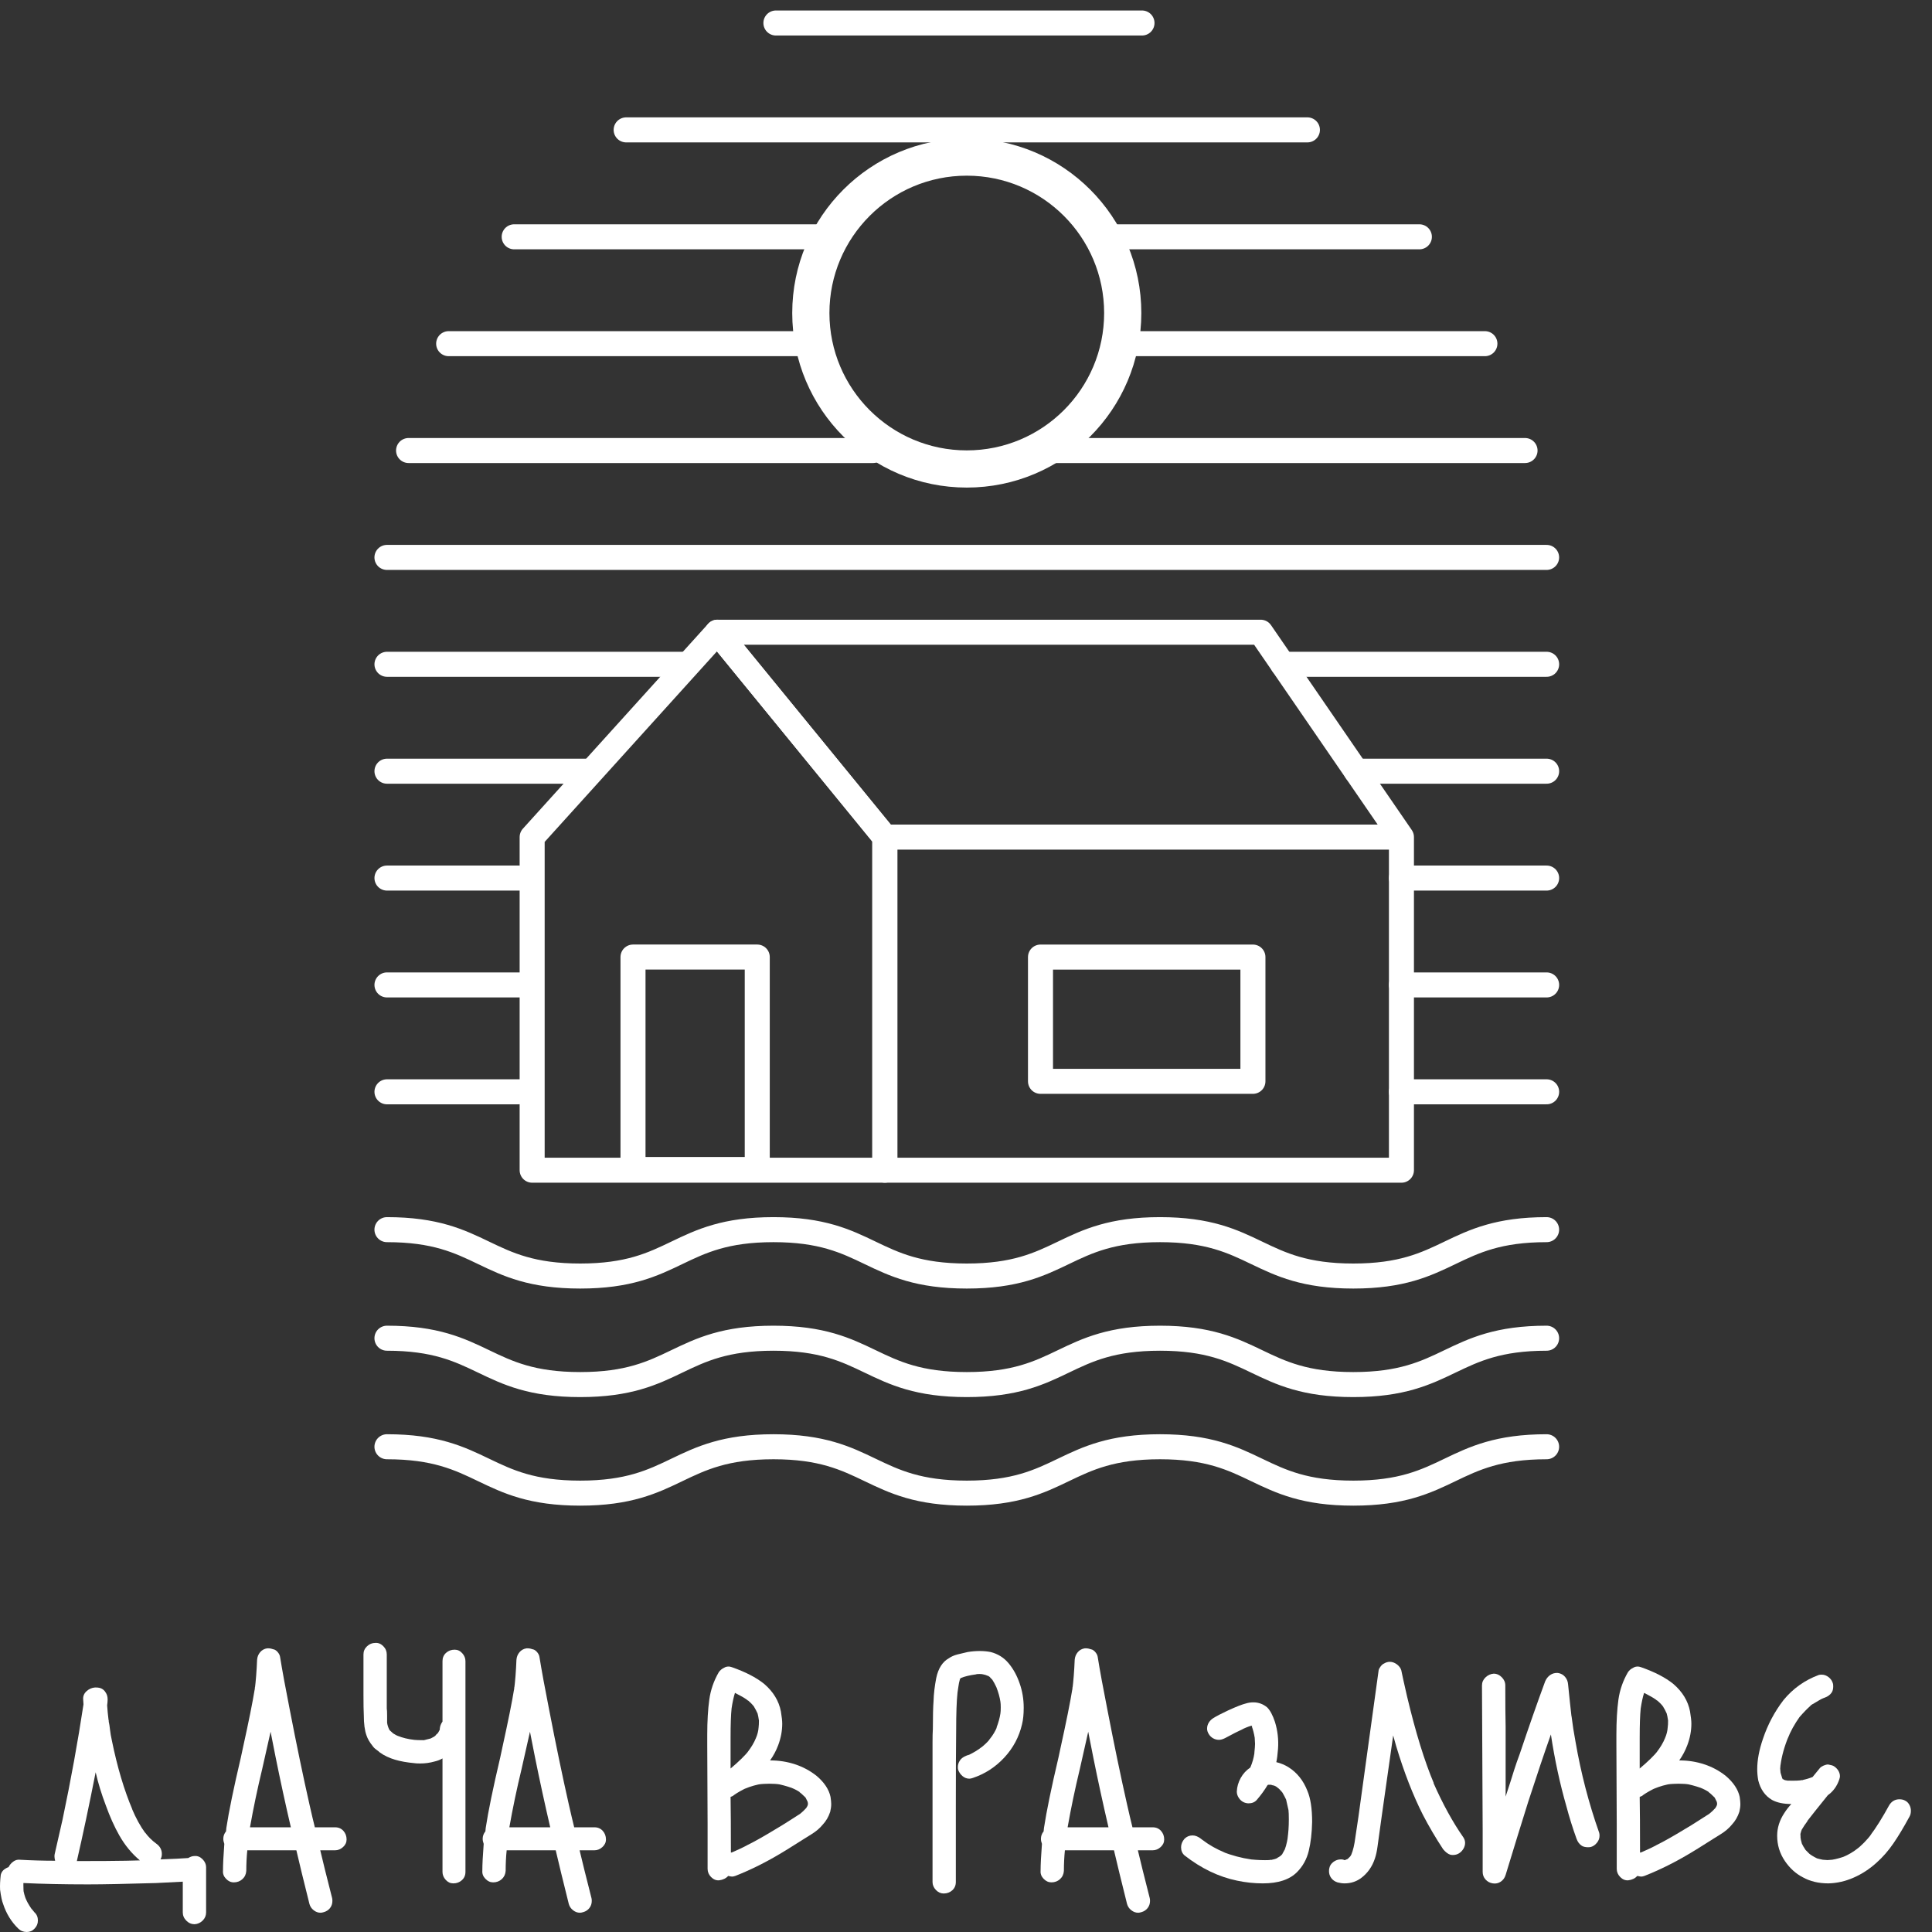 <?xml version="1.0" encoding="UTF-8"?> <svg xmlns="http://www.w3.org/2000/svg" width="84" height="84" viewBox="0 0 84 84" fill="none"><rect x="0" y="0" width="84" height="84" fill="#333333" stroke="none"/> <path d="M33.735 1H49.652H33.735Z" fill="white"></path> <path d="M33.735 1H49.652" stroke="white" stroke-width="1.088" stroke-miterlimit="10" stroke-linecap="round"></path> <path d="M16.824 53.463C21.026 53.463 21.026 55.48 25.227 55.48C29.428 55.48 29.428 53.463 33.63 53.463C37.831 53.463 37.831 55.48 42.033 55.48C46.234 55.48 46.234 53.463 50.436 53.463C54.638 53.463 54.638 55.48 58.84 55.48C63.042 55.48 63.042 53.463 67.244 53.463" stroke="white" stroke-width="1.088" stroke-miterlimit="10" stroke-linecap="round"></path> <path d="M16.824 58.183C21.026 58.183 21.026 60.199 25.227 60.199C29.428 60.199 29.428 58.183 33.63 58.183C37.831 58.183 37.831 60.199 42.033 60.199C46.234 60.199 46.234 58.183 50.436 58.183C54.638 58.183 54.638 60.199 58.84 60.199C63.042 60.199 63.042 58.183 67.244 58.183" stroke="white" stroke-width="1.088" stroke-miterlimit="10" stroke-linecap="round"></path> <path d="M16.824 62.902C21.026 62.902 21.026 64.919 25.227 64.919C29.428 64.919 29.428 62.902 33.63 62.902C37.831 62.902 37.831 64.919 42.033 64.919C46.234 64.919 46.234 62.902 50.436 62.902C54.638 62.902 54.638 64.919 58.84 64.919C63.042 64.919 63.042 62.902 67.244 62.902" stroke="white" stroke-width="1.088" stroke-miterlimit="10" stroke-linecap="round"></path> <path d="M67.245 47.47H60.933" stroke="white" stroke-width="1.088" stroke-miterlimit="10" stroke-linecap="round"></path> <path d="M22.567 47.47H16.825" stroke="white" stroke-width="1.088" stroke-miterlimit="10" stroke-linecap="round"></path> <path d="M67.245 42.823H60.933" stroke="white" stroke-width="1.088" stroke-miterlimit="10" stroke-linecap="round"></path> <path d="M22.567 42.823H16.825" stroke="white" stroke-width="1.088" stroke-miterlimit="10" stroke-linecap="round"></path> <path d="M67.245 38.177H60.933" stroke="white" stroke-width="1.088" stroke-miterlimit="10" stroke-linecap="round"></path> <path d="M22.567 38.177H16.825" stroke="white" stroke-width="1.088" stroke-miterlimit="10" stroke-linecap="round"></path> <path d="M67.245 33.53H58.965" stroke="white" stroke-width="1.088" stroke-miterlimit="10" stroke-linecap="round"></path> <path d="M25.626 33.53H16.825" stroke="white" stroke-width="1.088" stroke-miterlimit="10" stroke-linecap="round"></path> <path d="M67.245 28.882H55.771" stroke="white" stroke-width="1.088" stroke-miterlimit="10" stroke-linecap="round"></path> <path d="M29.741 28.882H16.825" stroke="white" stroke-width="1.088" stroke-miterlimit="10" stroke-linecap="round"></path> <path d="M16.824 24.235H67.244" stroke="white" stroke-width="1.088" stroke-miterlimit="10" stroke-linecap="round"></path> <path d="M66.306 19.588H45.841" stroke="white" stroke-width="1.088" stroke-miterlimit="10" stroke-linecap="round"></path> <path d="M37.96 19.588H17.764" stroke="white" stroke-width="1.088" stroke-miterlimit="10" stroke-linecap="round"></path> <path d="M64.561 14.942H49.123H64.561Z" fill="white"></path> <path d="M64.561 14.942H49.123" stroke="white" stroke-width="1.088" stroke-miterlimit="10" stroke-linecap="round"></path> <path d="M34.794 14.942H19.507H34.794Z" fill="white"></path> <path d="M34.794 14.942H19.507" stroke="white" stroke-width="1.088" stroke-miterlimit="10" stroke-linecap="round"></path> <path d="M61.712 10.296H48.377H61.712Z" fill="white"></path> <path d="M61.712 10.296H48.377" stroke="white" stroke-width="1.088" stroke-miterlimit="10" stroke-linecap="round"></path> <path d="M35.462 10.296H22.356H35.462Z" fill="white"></path> <path d="M35.462 10.296H22.356" stroke="white" stroke-width="1.088" stroke-miterlimit="10" stroke-linecap="round"></path> <path d="M27.224 5.647H56.844H27.224Z" fill="white"></path> <path d="M27.224 5.647H56.844" stroke="white" stroke-width="1.088" stroke-miterlimit="10" stroke-linecap="round"></path> <path d="M42.034 19.582C38.736 19.582 36.062 16.908 36.062 13.61C36.062 10.312 38.736 7.638 42.034 7.638C45.333 7.638 48.006 10.312 48.006 13.61C48.006 16.908 45.333 19.582 42.034 19.582ZM42.034 6.021C37.843 6.021 34.445 9.419 34.445 13.61C34.445 17.802 37.843 21.199 42.034 21.199C46.226 21.199 49.623 17.802 49.623 13.61C49.623 9.419 46.226 6.021 42.034 6.021Z" fill="white"></path> <path d="M23.137 36.395L31.191 27.488L38.471 36.395V50.878H23.137V36.395Z" stroke="white" stroke-width="1.088" stroke-miterlimit="10" stroke-linecap="round" stroke-linejoin="round"></path> <path d="M54.813 27.488L60.932 36.395V50.878H38.471V36.395L31.191 27.488H54.813Z" stroke="white" stroke-width="1.088" stroke-miterlimit="10" stroke-linecap="round" stroke-linejoin="round"></path> <path d="M60.847 36.395H38.553" stroke="white" stroke-width="1.088" stroke-miterlimit="10" stroke-linecap="round" stroke-linejoin="round"></path> <path d="M32.924 50.847H27.522V41.611H32.924V50.847Z" stroke="white" stroke-width="1.088" stroke-miterlimit="10" stroke-linecap="round" stroke-linejoin="round"></path> <path d="M45.239 41.612V47.014H54.475V41.612H45.239Z" stroke="white" stroke-width="1.088" stroke-miterlimit="10" stroke-linecap="round" stroke-linejoin="round"></path> <path d="M6.274 79.639L6.303 79.668L6.274 79.639ZM4.717 74.764C4.727 74.784 4.732 74.818 4.732 74.867L4.717 74.764ZM5.481 80.902L6.083 80.887C5.73 80.593 5.432 80.231 5.187 79.8C4.971 79.419 4.776 78.983 4.6 78.494C4.413 78.004 4.267 77.525 4.159 77.055C3.875 78.494 3.606 79.766 3.351 80.872C3.351 80.892 3.346 80.907 3.337 80.916C4.286 80.916 5.001 80.912 5.481 80.902ZM1.355 82.972L1.369 82.987C1.359 82.987 1.355 82.982 1.355 82.972ZM1.017 81.812V81.797V81.812ZM8.961 81.342V83.148C8.961 83.285 8.911 83.403 8.814 83.501C8.716 83.599 8.599 83.652 8.462 83.662C8.324 83.662 8.204 83.611 8.102 83.508C7.999 83.405 7.947 83.285 7.947 83.148V81.812L6.788 81.871C5.476 81.91 4.487 81.93 3.821 81.93C2.774 81.93 1.839 81.91 1.017 81.871V81.974C1.017 82.081 1.022 82.165 1.031 82.223L1.002 82.091C1.031 82.287 1.076 82.453 1.134 82.59L1.12 82.546C1.159 82.654 1.237 82.796 1.355 82.972L1.31 82.913L1.355 82.972L1.384 83.016L1.369 82.987L1.501 83.148C1.599 83.236 1.648 83.354 1.648 83.501C1.648 83.638 1.599 83.755 1.501 83.853C1.413 83.951 1.3 84 1.163 84C1.017 84 0.894 83.951 0.796 83.853C0.493 83.559 0.273 83.202 0.136 82.781C0.087 82.664 0.043 82.458 0.004 82.165C-0.006 81.979 0.004 81.763 0.033 81.518C0.062 81.391 0.141 81.293 0.268 81.225C0.327 81.195 0.361 81.181 0.371 81.181C0.42 81.083 0.488 81.002 0.576 80.939C0.664 80.875 0.757 80.848 0.855 80.858C1.374 80.887 1.888 80.902 2.397 80.902C2.377 80.823 2.368 80.76 2.368 80.711C2.368 80.662 2.373 80.623 2.382 80.593L2.72 79.11C3.082 77.388 3.386 75.718 3.63 74.103L3.616 73.883C3.606 73.746 3.655 73.629 3.763 73.53C3.87 73.433 3.993 73.379 4.13 73.369H4.159C4.227 73.369 4.281 73.374 4.321 73.384C4.448 73.413 4.546 73.492 4.614 73.618C4.673 73.716 4.692 73.849 4.673 74.015L4.658 74.147C4.668 74.314 4.692 74.564 4.732 74.896V74.867C4.751 74.955 4.768 75.067 4.783 75.204C4.798 75.342 4.825 75.498 4.864 75.674C5.099 76.829 5.397 77.833 5.76 78.685L5.73 78.626C5.907 79.047 6.102 79.404 6.318 79.698L6.303 79.668C6.44 79.854 6.601 80.016 6.788 80.153L6.685 80.079L6.788 80.153C6.954 80.27 7.037 80.422 7.037 80.608C7.037 80.696 7.017 80.775 6.978 80.843C7.527 80.823 7.928 80.804 8.183 80.784C8.28 80.725 8.373 80.696 8.462 80.696C8.589 80.686 8.704 80.733 8.807 80.836C8.909 80.939 8.961 81.058 8.961 81.195V81.269V81.342Z" fill="white"></path> <path d="M11.09 73.34L11.075 73.442C11.075 73.394 11.08 73.359 11.09 73.34ZM12.646 79.448C12.411 78.44 12.191 77.427 11.985 76.408L11.765 75.293L11.398 76.922C11.193 77.774 11.016 78.616 10.869 79.448H11.178H12.646ZM14.915 80.307C14.812 80.4 14.697 80.447 14.57 80.447H13.924C14.031 80.907 14.203 81.597 14.438 82.517C14.447 82.546 14.452 82.59 14.452 82.649C14.452 82.767 14.418 82.869 14.35 82.958C14.281 83.046 14.193 83.104 14.085 83.134C14.026 83.153 13.977 83.163 13.938 83.163C13.83 83.163 13.73 83.126 13.637 83.053C13.544 82.98 13.483 82.889 13.454 82.781C13.199 81.763 13.013 81 12.896 80.491C12.896 80.471 12.891 80.457 12.881 80.447H10.752C10.723 80.74 10.708 81.039 10.708 81.342C10.698 81.489 10.642 81.609 10.539 81.702C10.436 81.795 10.311 81.842 10.165 81.842C10.037 81.842 9.925 81.79 9.827 81.687C9.729 81.585 9.685 81.47 9.695 81.342C9.695 81.068 9.714 80.677 9.753 80.168C9.724 80.089 9.709 80.016 9.709 79.947C9.709 79.83 9.748 79.722 9.827 79.624L9.841 79.477C9.949 78.763 10.159 77.74 10.473 76.408L10.561 75.997C10.816 74.842 10.987 73.991 11.075 73.442V73.472C11.124 73.09 11.158 72.654 11.178 72.165C11.187 72.038 11.232 71.928 11.31 71.835C11.388 71.742 11.491 71.685 11.618 71.666H11.677C11.736 71.666 11.824 71.685 11.941 71.724C12 71.754 12.052 71.798 12.095 71.857C12.14 71.915 12.166 71.974 12.176 72.033C12.274 72.64 12.416 73.413 12.602 74.353C12.896 75.87 13.18 77.236 13.454 78.45C13.542 78.841 13.62 79.174 13.689 79.448H14.57C14.716 79.448 14.836 79.5 14.93 79.602C15.022 79.705 15.069 79.83 15.069 79.977C15.069 80.104 15.018 80.214 14.915 80.307Z" fill="white"></path> <path d="M19.033 75.352C19.033 75.361 19.028 75.366 19.018 75.366L19.048 75.337C19.048 75.347 19.043 75.352 19.033 75.352ZM18.916 75.469V75.484L18.93 75.454C18.93 75.464 18.925 75.469 18.916 75.469ZM18.681 75.601L18.71 75.586L18.681 75.601ZM18.534 75.645C18.505 75.645 18.48 75.65 18.461 75.66C18.48 75.65 18.505 75.645 18.534 75.645ZM17.007 75.307L17.051 75.337L17.007 75.307ZM16.845 75.014C16.845 74.975 16.84 74.945 16.831 74.926C16.84 74.945 16.845 74.975 16.845 75.014ZM20.098 71.879C20.191 71.982 20.237 72.097 20.237 72.224V74.236V77.804V81.387C20.237 81.533 20.186 81.653 20.083 81.746C19.98 81.84 19.855 81.886 19.709 81.886C19.581 81.886 19.471 81.835 19.378 81.732C19.285 81.629 19.239 81.514 19.239 81.387V79.375V76.453C19.141 76.511 19.028 76.556 18.901 76.585C18.696 76.644 18.485 76.673 18.27 76.673C18.152 76.673 18.064 76.668 18.005 76.658C17.692 76.629 17.418 76.58 17.183 76.511C16.919 76.433 16.693 76.326 16.508 76.189C16.478 76.159 16.429 76.12 16.361 76.071C16.292 76.022 16.238 75.968 16.199 75.909C16.072 75.753 15.984 75.601 15.935 75.454C15.857 75.239 15.818 74.945 15.818 74.573C15.808 74.387 15.803 74.099 15.803 73.707V71.93C15.803 71.793 15.854 71.676 15.957 71.578C16.06 71.48 16.18 71.431 16.317 71.431C16.444 71.421 16.559 71.468 16.662 71.57C16.765 71.673 16.816 71.793 16.816 71.93V72.973V73.501V74.28C16.826 74.338 16.831 74.441 16.831 74.588V74.896C16.84 74.984 16.87 75.082 16.919 75.19L16.948 75.234L17.095 75.366C17.183 75.425 17.271 75.469 17.359 75.498L17.286 75.469C17.501 75.557 17.741 75.616 18.005 75.645H17.991C18.088 75.655 18.235 75.66 18.431 75.66C18.48 75.65 18.578 75.626 18.725 75.586C18.744 75.577 18.771 75.562 18.806 75.543C18.84 75.523 18.877 75.504 18.916 75.484C18.906 75.484 18.891 75.493 18.872 75.513L18.916 75.469L18.975 75.44L18.93 75.454L19.018 75.366L19.004 75.41L19.033 75.352L19.077 75.307C19.087 75.298 19.092 75.285 19.092 75.271C19.092 75.256 19.097 75.244 19.107 75.234C19.097 75.244 19.092 75.256 19.092 75.271C19.092 75.285 19.087 75.298 19.077 75.307L19.048 75.337L19.121 75.205V75.175V75.161L19.136 75.072C19.155 74.994 19.19 74.921 19.239 74.852V72.224C19.239 72.077 19.29 71.957 19.393 71.864C19.496 71.771 19.621 71.725 19.767 71.725C19.895 71.725 20.005 71.776 20.098 71.879Z" fill="white"></path> <path d="M22.366 73.34L22.352 73.442C22.352 73.394 22.357 73.359 22.366 73.34ZM23.923 79.448C23.688 78.44 23.468 77.427 23.262 76.408L23.042 75.293L22.675 76.922C22.469 77.774 22.293 78.616 22.146 79.448H22.454H23.923ZM26.191 80.307C26.089 80.4 25.974 80.447 25.846 80.447H25.2C25.308 80.907 25.479 81.597 25.714 82.517C25.724 82.546 25.729 82.59 25.729 82.649C25.729 82.767 25.695 82.869 25.626 82.958C25.558 83.046 25.47 83.104 25.362 83.134C25.303 83.153 25.254 83.163 25.215 83.163C25.107 83.163 25.007 83.126 24.914 83.053C24.821 82.98 24.76 82.889 24.73 82.781C24.476 81.763 24.29 81 24.172 80.491C24.172 80.471 24.167 80.457 24.158 80.447H22.029C21.999 80.74 21.985 81.039 21.985 81.342C21.975 81.489 21.918 81.609 21.816 81.702C21.713 81.795 21.588 81.842 21.441 81.842C21.314 81.842 21.201 81.79 21.104 81.687C21.006 81.585 20.962 81.47 20.971 81.342C20.971 81.068 20.991 80.677 21.03 80.168C21.001 80.089 20.986 80.016 20.986 79.947C20.986 79.83 21.025 79.722 21.104 79.624L21.118 79.477C21.226 78.763 21.436 77.74 21.75 76.408L21.838 75.997C22.092 74.842 22.264 73.991 22.352 73.442V73.472C22.401 73.09 22.435 72.654 22.454 72.165C22.464 72.038 22.508 71.928 22.587 71.835C22.665 71.742 22.768 71.685 22.895 71.666H22.954C23.012 71.666 23.101 71.685 23.218 71.724C23.277 71.754 23.328 71.798 23.372 71.857C23.416 71.915 23.443 71.974 23.453 72.033C23.551 72.64 23.693 73.413 23.879 74.353C24.172 75.87 24.456 77.236 24.73 78.45C24.819 78.841 24.897 79.174 24.965 79.448H25.846C25.993 79.448 26.113 79.5 26.206 79.602C26.299 79.705 26.346 79.83 26.346 79.977C26.346 80.104 26.294 80.214 26.191 80.307Z" fill="white"></path> <path d="M35.141 78.463V78.434V78.463ZM35.126 78.419V78.405V78.419ZM35.038 78.184L35.053 78.199L35.038 78.184ZM32.983 75.13V75.174V75.13ZM32.894 74.381L32.938 74.484L32.894 74.381ZM32.762 74.176L32.792 74.22C32.792 74.21 32.782 74.195 32.762 74.176ZM32.469 73.897L32.527 73.941C32.517 73.941 32.498 73.926 32.469 73.897ZM31.896 80.504L31.866 80.519L31.896 80.504ZM31.837 73.559L31.925 73.603L31.837 73.559ZM31.808 74.22C31.817 74.2 31.823 74.176 31.823 74.146C31.823 74.176 31.817 74.2 31.808 74.22ZM35.053 78.61L35.097 78.537C35.117 78.498 35.126 78.469 35.126 78.449V78.39L35.112 78.331L35.024 78.155C34.896 78.028 34.808 77.949 34.759 77.92H34.774C34.676 77.852 34.554 77.788 34.407 77.729C34.181 77.651 33.961 77.592 33.746 77.553L33.878 77.582C33.78 77.563 33.638 77.553 33.452 77.553C33.266 77.553 33.124 77.563 33.027 77.582L33.159 77.553C32.894 77.592 32.635 77.666 32.381 77.773L32.498 77.715C32.253 77.832 32.062 77.94 31.925 78.037L31.866 78.082L31.764 78.126C31.773 78.664 31.778 79.472 31.778 80.548C31.798 80.548 31.827 80.539 31.866 80.519L31.808 80.548C32.121 80.412 32.356 80.299 32.513 80.211C32.796 80.074 33.212 79.839 33.761 79.506C33.898 79.428 34.103 79.3 34.378 79.124L34.789 78.86C34.877 78.791 34.965 78.708 35.053 78.61ZM32.469 73.897C32.361 73.819 32.19 73.721 31.955 73.603C31.896 73.789 31.847 74.014 31.808 74.279C31.778 74.563 31.764 74.988 31.764 75.556V76.892C32.126 76.589 32.4 76.319 32.586 76.085L32.498 76.187C32.664 75.972 32.787 75.766 32.865 75.571C32.933 75.414 32.973 75.257 32.983 75.101C32.992 75.032 32.997 74.93 32.997 74.792V74.807C32.977 74.67 32.958 74.567 32.938 74.499C32.889 74.391 32.84 74.298 32.792 74.22L32.806 74.234L32.792 74.22L32.733 74.132C32.733 74.142 32.743 74.156 32.762 74.176C32.694 74.088 32.615 74.009 32.527 73.941C32.547 73.96 32.562 73.97 32.571 73.97L32.469 73.897ZM36.14 78.434C36.14 78.542 36.125 78.654 36.096 78.772C36.027 78.987 35.919 79.173 35.773 79.33C35.645 79.486 35.486 79.623 35.295 79.741C35.104 79.858 34.994 79.927 34.965 79.947L34.289 80.372L34.025 80.534C33.33 80.955 32.645 81.297 31.969 81.562C31.911 81.581 31.866 81.591 31.837 81.591C31.798 81.591 31.739 81.581 31.661 81.562C31.563 81.669 31.431 81.733 31.264 81.753C31.137 81.762 31.022 81.716 30.919 81.613C30.817 81.51 30.765 81.391 30.765 81.253V79.315L30.75 75.864V75.424C30.75 74.827 30.78 74.318 30.839 73.897C30.897 73.476 31.034 73.08 31.25 72.707C31.308 72.619 31.392 72.551 31.5 72.502C31.548 72.472 31.612 72.458 31.69 72.458C31.72 72.458 31.764 72.468 31.823 72.487C32.41 72.693 32.875 72.933 33.218 73.207C33.619 73.549 33.864 73.951 33.952 74.411C33.991 74.646 34.01 74.822 34.01 74.939C34.01 75.253 33.952 75.566 33.834 75.879C33.746 76.114 33.629 76.334 33.482 76.54H33.496C33.868 76.54 34.226 76.596 34.568 76.709C34.911 76.821 35.224 76.99 35.508 77.215C35.841 77.499 36.042 77.803 36.11 78.126C36.13 78.263 36.14 78.366 36.14 78.434Z" fill="white"></path> <path d="M43.481 74.603C43.481 74.573 43.486 74.549 43.496 74.529C43.486 74.549 43.481 74.573 43.481 74.603ZM43.496 73.957C43.486 73.937 43.481 73.912 43.481 73.883C43.481 73.912 43.486 73.937 43.496 73.957ZM43.305 75.175L43.32 75.131L43.305 75.175ZM43.188 73.075L43.158 73.046L43.188 73.075ZM43.144 73.017L43.1 72.972L43.144 73.017ZM43.011 75.63V75.645C43.031 75.625 43.041 75.611 43.041 75.601C43.041 75.621 43.031 75.63 43.011 75.63ZM42.806 72.796H42.762H42.806ZM42.204 76.262L42.13 76.291L42.204 76.262ZM41.749 72.958V72.972V72.958ZM41.734 72.972H41.749H41.734ZM41.705 73.002C41.714 73.002 41.729 72.993 41.749 72.972L41.705 73.002ZM41.646 73.457C41.646 73.497 41.641 73.521 41.631 73.531C41.641 73.521 41.646 73.497 41.646 73.457ZM44.509 74.25C44.509 74.534 44.485 74.774 44.436 74.97C44.308 75.518 44.051 76 43.665 76.416C43.278 76.832 42.821 77.128 42.292 77.304C42.233 77.324 42.184 77.334 42.145 77.334C42.037 77.334 41.94 77.297 41.851 77.224C41.763 77.15 41.7 77.06 41.66 76.952C41.651 76.922 41.646 76.884 41.646 76.835C41.646 76.737 41.67 76.648 41.719 76.57C41.768 76.472 41.866 76.394 42.013 76.335L42.13 76.291L42.086 76.32C42.331 76.203 42.532 76.081 42.688 75.953L42.659 75.983C42.825 75.846 42.943 75.733 43.011 75.645V75.63L43.1 75.542L43.041 75.601C43.168 75.445 43.271 75.273 43.349 75.087L43.32 75.131C43.408 74.906 43.467 74.696 43.496 74.5C43.506 74.441 43.511 74.353 43.511 74.236C43.511 74.128 43.506 74.045 43.496 73.986C43.467 73.79 43.408 73.58 43.32 73.354C43.261 73.227 43.202 73.12 43.144 73.031C43.056 72.934 42.997 72.88 42.967 72.87L43.07 72.943C43.021 72.894 42.977 72.865 42.938 72.855C42.958 72.855 42.967 72.86 42.967 72.87C42.879 72.831 42.801 72.806 42.733 72.796C42.703 72.787 42.654 72.782 42.586 72.782C42.517 72.782 42.463 72.787 42.424 72.796H42.453C42.16 72.835 41.934 72.889 41.778 72.958L41.851 72.914L41.778 72.958H41.763H41.778C41.768 72.958 41.763 72.963 41.763 72.972C41.744 72.993 41.734 73.007 41.734 73.017C41.705 73.115 41.683 73.222 41.668 73.34C41.653 73.457 41.641 73.54 41.631 73.589C41.592 73.952 41.572 74.505 41.572 75.249C41.563 75.983 41.558 77.079 41.558 78.538V81.827C41.558 81.974 41.506 82.093 41.404 82.187C41.301 82.279 41.176 82.326 41.029 82.326C40.902 82.326 40.789 82.275 40.691 82.172C40.593 82.069 40.545 81.954 40.545 81.827V81.357V77.642V75.777C40.545 75.513 40.549 75.312 40.559 75.175C40.559 74.627 40.569 74.221 40.589 73.957C40.598 73.643 40.638 73.31 40.706 72.958C40.794 72.537 40.98 72.248 41.264 72.092C41.362 72.023 41.487 71.969 41.638 71.93C41.79 71.891 41.934 71.857 42.072 71.827C42.248 71.798 42.424 71.783 42.6 71.783C42.767 71.783 42.923 71.798 43.07 71.827C43.383 71.906 43.643 72.067 43.849 72.312C44.054 72.556 44.216 72.85 44.333 73.193C44.45 73.526 44.509 73.878 44.509 74.25Z" fill="white"></path> <path d="M46.638 73.34L46.623 73.442C46.623 73.394 46.628 73.359 46.638 73.34ZM48.195 79.448C47.96 78.44 47.739 77.427 47.534 76.408L47.314 75.293L46.947 76.922C46.741 77.774 46.565 78.616 46.418 79.448H46.726H48.195ZM50.463 80.307C50.36 80.4 50.245 80.447 50.118 80.447H49.472C49.58 80.907 49.751 81.597 49.986 82.517C49.996 82.546 50.001 82.59 50.001 82.649C50.001 82.767 49.966 82.869 49.898 82.958C49.829 83.046 49.741 83.104 49.634 83.134C49.575 83.153 49.526 83.163 49.487 83.163C49.379 83.163 49.279 83.126 49.186 83.053C49.093 82.98 49.032 82.889 49.002 82.781C48.748 81.763 48.562 81 48.444 80.491C48.444 80.471 48.439 80.457 48.429 80.447H46.3C46.271 80.74 46.256 81.039 46.256 81.342C46.246 81.489 46.19 81.609 46.087 81.702C45.985 81.795 45.86 81.842 45.713 81.842C45.586 81.842 45.473 81.79 45.375 81.687C45.277 81.585 45.233 81.47 45.243 81.342C45.243 81.068 45.263 80.677 45.302 80.168C45.272 80.089 45.258 80.016 45.258 79.947C45.258 79.83 45.297 79.722 45.375 79.624L45.39 79.477C45.498 78.763 45.708 77.74 46.022 76.408L46.11 75.997C46.364 74.842 46.535 73.991 46.623 73.442V73.472C46.672 73.09 46.706 72.654 46.726 72.165C46.736 72.038 46.78 71.928 46.858 71.835C46.937 71.742 47.039 71.685 47.167 71.666H47.225C47.284 71.666 47.372 71.685 47.49 71.724C47.549 71.754 47.6 71.798 47.644 71.857C47.688 71.915 47.715 71.974 47.725 72.033C47.822 72.64 47.965 73.413 48.151 74.353C48.444 75.87 48.728 77.236 49.002 78.45C49.09 78.841 49.169 79.174 49.237 79.448H50.118C50.265 79.448 50.385 79.5 50.478 79.602C50.571 79.705 50.617 79.83 50.617 79.977C50.617 80.104 50.566 80.214 50.463 80.307Z" fill="white"></path> <path d="M56.021 78.641C56.011 78.621 56.006 78.597 56.006 78.567C56.006 78.597 56.011 78.621 56.021 78.641ZM55.903 78.215C55.903 78.195 55.894 78.166 55.874 78.127C55.894 78.166 55.903 78.195 55.903 78.215ZM55.845 80.447C55.845 80.457 55.84 80.461 55.83 80.461L55.859 80.403L55.845 80.447ZM55.757 80.608C55.747 80.608 55.742 80.613 55.742 80.623L55.757 80.594V80.608ZM55.742 77.921L55.757 77.936L55.713 77.892C55.732 77.892 55.742 77.902 55.742 77.921ZM55.625 77.774L55.595 77.76L55.625 77.774ZM55.463 80.814L55.492 80.799L55.463 80.814ZM55.448 77.657L55.331 77.598C55.35 77.618 55.389 77.637 55.448 77.657ZM55.199 80.873H55.184C55.203 80.863 55.237 80.858 55.287 80.858L55.199 80.873ZM54.773 77.936L54.787 77.892C54.777 77.902 54.773 77.916 54.773 77.936ZM54.538 76.218V76.233V76.218ZM54.538 75.528V75.469V75.528ZM54.42 75.043V75.028V75.043ZM54.391 74.955V74.97V74.955ZM54.347 74.911L54.376 74.94L54.347 74.911ZM54.332 76.923L54.347 76.879L54.332 76.923ZM54.097 77.334L54.053 77.392L54.097 77.334ZM57.049 79.213C57.039 79.693 56.99 80.114 56.902 80.476C56.814 80.838 56.642 81.147 56.388 81.401C56.065 81.724 55.57 81.886 54.905 81.886C54.533 81.886 54.161 81.847 53.789 81.768C52.986 81.602 52.223 81.235 51.498 80.667C51.4 80.579 51.351 80.461 51.351 80.315C51.351 80.188 51.4 80.065 51.498 79.948C51.596 79.85 51.714 79.801 51.851 79.801C51.968 79.801 52.091 79.85 52.218 79.948L52.291 80.006C52.281 80.006 52.276 80.001 52.276 79.992C52.57 80.217 52.898 80.403 53.26 80.549L53.128 80.506C53.559 80.672 53.98 80.785 54.391 80.843H54.376C54.68 80.873 54.949 80.883 55.184 80.873H55.199L55.331 80.858H55.287C55.375 80.848 55.473 80.819 55.58 80.77L55.639 80.726L55.58 80.77L55.492 80.799C55.57 80.76 55.629 80.726 55.669 80.697L55.742 80.623L55.698 80.682L55.757 80.608L55.771 80.579L55.757 80.594C55.795 80.535 55.82 80.491 55.83 80.461V80.476L55.845 80.447L55.889 80.359L55.859 80.403C55.898 80.315 55.93 80.207 55.955 80.08C55.979 79.953 55.996 79.865 56.006 79.815L55.977 79.948C56.016 79.703 56.036 79.424 56.036 79.11C56.036 78.925 56.031 78.787 56.021 78.699C55.972 78.474 55.938 78.323 55.918 78.244C55.889 78.176 55.835 78.073 55.757 77.936L55.771 77.951L55.742 77.921L55.698 77.848L55.713 77.892C55.663 77.823 55.605 77.765 55.536 77.716C55.517 77.696 55.487 77.677 55.448 77.657L55.257 77.598H55.14L55.111 77.613C54.983 77.828 54.826 78.044 54.641 78.259C54.553 78.357 54.435 78.406 54.288 78.406C54.219 78.406 54.151 78.391 54.082 78.362C53.994 78.323 53.921 78.259 53.862 78.171C53.803 78.083 53.774 77.99 53.774 77.892C53.784 77.686 53.84 77.491 53.943 77.305C54.046 77.119 54.185 76.967 54.361 76.849C54.45 76.644 54.508 76.438 54.538 76.233V76.262V76.203V76.218V76.203C54.557 76.027 54.567 75.9 54.567 75.822L54.553 75.557C54.523 75.371 54.479 75.2 54.42 75.043L54.45 75.072C54.45 75.063 54.44 75.048 54.42 75.028L54.406 74.999V74.984V74.999L54.42 75.028C54.342 75.048 54.256 75.078 54.163 75.117C54.07 75.156 54.004 75.185 53.965 75.205L54.082 75.161C53.857 75.258 53.583 75.395 53.26 75.572C53.162 75.621 53.074 75.645 52.996 75.645C52.908 75.645 52.825 75.623 52.746 75.579C52.668 75.535 52.604 75.474 52.556 75.395C52.507 75.317 52.482 75.239 52.482 75.161C52.482 75.063 52.507 74.975 52.556 74.896C52.604 74.818 52.668 74.754 52.746 74.705C52.883 74.617 53.099 74.505 53.392 74.368C53.754 74.201 54.019 74.099 54.185 74.059C54.283 74.03 54.386 74.015 54.494 74.015C54.719 74.015 54.92 74.089 55.096 74.236C55.223 74.363 55.336 74.573 55.433 74.867C55.551 75.249 55.595 75.64 55.566 76.041C55.546 76.296 55.522 76.487 55.492 76.615C55.688 76.663 55.864 76.737 56.021 76.835C56.393 77.07 56.667 77.412 56.843 77.862C56.98 78.185 57.049 78.636 57.049 79.213Z" fill="white"></path> <path d="M62.379 77.628L62.349 77.554L62.379 77.628ZM63.7 80.124C63.7 80.212 63.676 80.298 63.627 80.381C63.578 80.464 63.514 80.53 63.436 80.579C63.357 80.628 63.269 80.652 63.172 80.652C63.123 80.652 63.084 80.648 63.054 80.638C62.956 80.608 62.853 80.53 62.746 80.403C62.423 79.913 62.129 79.414 61.865 78.905C61.434 78.053 61.047 77.06 60.705 75.924L60.573 75.454L60.073 78.978L59.941 79.933C59.931 79.992 59.914 80.114 59.89 80.3C59.865 80.486 59.829 80.652 59.78 80.799C59.662 81.161 59.457 81.45 59.163 81.666C58.957 81.812 58.723 81.886 58.458 81.886C58.36 81.886 58.258 81.871 58.15 81.842C58.032 81.803 57.942 81.739 57.878 81.651C57.814 81.563 57.783 81.465 57.783 81.357C57.783 81.298 57.788 81.254 57.797 81.225C57.817 81.117 57.876 81.027 57.974 80.953C58.071 80.88 58.179 80.843 58.297 80.843C58.346 80.843 58.385 80.848 58.414 80.858L58.444 80.873H58.473C58.483 80.873 58.507 80.863 58.546 80.843C58.566 80.843 58.585 80.834 58.605 80.814L58.708 80.711L58.752 80.638C58.83 80.452 58.889 80.202 58.928 79.889L59.06 79.008L59.501 75.807L59.941 72.62C59.951 72.571 59.98 72.515 60.029 72.451C60.078 72.388 60.127 72.346 60.176 72.327C60.254 72.278 60.338 72.253 60.426 72.253C60.533 72.253 60.636 72.29 60.734 72.363C60.832 72.437 60.896 72.522 60.925 72.62C60.964 72.816 61.047 73.193 61.175 73.751C61.547 75.317 61.938 76.585 62.349 77.554C62.349 77.544 62.34 77.53 62.32 77.51C62.731 78.44 63.167 79.233 63.627 79.889C63.676 79.967 63.7 80.045 63.7 80.124Z" fill="white"></path> <path d="M69.545 79.816C69.545 79.924 69.508 80.024 69.434 80.117C69.361 80.21 69.274 80.271 69.177 80.3C69.148 80.31 69.104 80.315 69.045 80.315C68.937 80.315 68.849 80.295 68.781 80.256C68.673 80.188 68.594 80.085 68.546 79.948C68.379 79.488 68.232 79.018 68.105 78.538C67.821 77.55 67.596 76.507 67.43 75.411C67.146 76.213 66.818 77.187 66.446 78.333C66.172 79.204 65.844 80.266 65.462 81.519C65.423 81.646 65.352 81.744 65.249 81.813C65.147 81.881 65.031 81.906 64.904 81.886C64.777 81.867 64.672 81.81 64.588 81.717C64.505 81.624 64.464 81.514 64.464 81.387V79.595L64.449 76.439L64.434 73.281C64.434 73.144 64.486 73.027 64.588 72.929C64.691 72.831 64.811 72.777 64.948 72.767C65.075 72.767 65.19 72.819 65.293 72.922C65.396 73.025 65.448 73.144 65.448 73.281C65.448 74.074 65.452 74.672 65.462 75.073V78.112L65.682 77.437C65.722 77.31 65.773 77.146 65.836 76.945C65.9 76.745 65.981 76.512 66.079 76.248C66.47 75.083 66.837 74.035 67.18 73.105C67.229 72.988 67.302 72.895 67.4 72.826C67.498 72.758 67.611 72.728 67.738 72.738C67.865 72.758 67.968 72.814 68.046 72.907C68.125 73 68.169 73.11 68.178 73.237C68.237 73.825 68.286 74.29 68.326 74.632V74.603C68.374 74.995 68.433 75.372 68.502 75.734C68.737 77.094 69.079 78.411 69.529 79.683C69.539 79.713 69.545 79.757 69.545 79.816Z" fill="white"></path> <path d="M74.668 78.463V78.434V78.463ZM74.655 78.419V78.405V78.419ZM74.566 78.184L74.582 78.199L74.566 78.184ZM72.509 75.13V75.174V75.13ZM72.423 74.381L72.465 74.484L72.423 74.381ZM72.291 74.176L72.319 74.22C72.319 74.21 72.31 74.195 72.291 74.176ZM71.997 73.897L72.055 73.941C72.045 73.941 72.026 73.926 71.997 73.897ZM71.423 80.504L71.395 80.519L71.423 80.504ZM71.366 73.559L71.452 73.603L71.366 73.559ZM71.335 74.22C71.345 74.2 71.35 74.176 71.35 74.146C71.35 74.176 71.345 74.2 71.335 74.22ZM74.582 78.61L74.624 78.537C74.645 78.498 74.655 78.469 74.655 78.449V78.39L74.639 78.331L74.551 78.155C74.424 78.028 74.336 77.949 74.286 77.92H74.302C74.204 77.852 74.081 77.788 73.935 77.729C73.709 77.651 73.49 77.592 73.273 77.553L73.405 77.582C73.308 77.563 73.166 77.553 72.98 77.553C72.793 77.553 72.651 77.563 72.553 77.582L72.686 77.553C72.423 77.592 72.162 77.666 71.909 77.773L72.026 77.715C71.78 77.832 71.59 77.94 71.452 78.037L71.395 78.082L71.291 78.126C71.301 78.664 71.306 79.472 71.306 80.548C71.326 80.548 71.354 80.539 71.395 80.519L71.335 80.548C71.65 80.412 71.884 80.299 72.041 80.211C72.323 80.074 72.74 79.839 73.288 79.506C73.425 79.428 73.632 79.3 73.904 79.124L74.317 78.86C74.405 78.791 74.493 78.708 74.582 78.61ZM71.997 73.897C71.888 73.819 71.717 73.721 71.483 73.603C71.423 73.789 71.375 74.014 71.335 74.279C71.306 74.563 71.291 74.988 71.291 75.556V76.892C71.654 76.589 71.928 76.319 72.114 76.085L72.026 76.187C72.193 75.972 72.314 75.766 72.392 75.571C72.461 75.414 72.5 75.257 72.509 75.101C72.521 75.032 72.525 74.93 72.525 74.792V74.807C72.505 74.67 72.486 74.567 72.465 74.499C72.417 74.391 72.369 74.298 72.319 74.22L72.335 74.234L72.319 74.22L72.26 74.132C72.26 74.142 72.269 74.156 72.291 74.176C72.222 74.088 72.143 74.009 72.055 73.941C72.074 73.96 72.089 73.97 72.099 73.97L71.997 73.897ZM75.668 78.434C75.668 78.542 75.652 78.654 75.624 78.772C75.555 78.987 75.447 79.173 75.301 79.33C75.173 79.486 75.013 79.623 74.823 79.741C74.632 79.858 74.522 79.927 74.493 79.947L73.818 80.372L73.553 80.534C72.857 80.955 72.172 81.297 71.496 81.562C71.439 81.581 71.395 81.591 71.366 81.591C71.326 81.591 71.266 81.581 71.189 81.562C71.091 81.669 70.959 81.733 70.792 81.753C70.665 81.762 70.55 81.716 70.447 81.613C70.345 81.51 70.293 81.391 70.293 81.253V79.315L70.278 75.864V75.424C70.278 74.827 70.308 74.318 70.366 73.897C70.426 73.476 70.562 73.08 70.779 72.707C70.836 72.619 70.919 72.551 71.028 72.502C71.076 72.472 71.139 72.458 71.218 72.458C71.247 72.458 71.291 72.468 71.35 72.487C71.938 72.693 72.402 72.933 72.745 73.207C73.146 73.549 73.392 73.951 73.48 74.411C73.519 74.646 73.538 74.822 73.538 74.939C73.538 75.253 73.48 75.566 73.361 75.879C73.273 76.114 73.156 76.334 73.01 76.54H73.024C73.396 76.54 73.753 76.596 74.096 76.709C74.44 76.821 74.752 76.99 75.036 77.215C75.368 77.499 75.57 77.803 75.639 78.126C75.658 78.263 75.668 78.366 75.668 78.434Z" fill="white"></path> <path d="M79.734 80.858H79.676H79.734ZM79.191 80.858H79.235H79.191ZM79.029 77.04L78.985 77.128V77.114L79.001 77.099L79.029 77.04ZM78.78 74.103H78.795L78.736 74.147L78.78 74.103ZM78.341 80.153C78.341 80.163 78.344 80.168 78.354 80.168C78.344 80.168 78.341 80.163 78.341 80.153ZM78.354 79.522L78.341 79.551C78.341 79.532 78.344 79.522 78.354 79.522ZM78.296 77.407H78.281C78.3 77.398 78.329 77.392 78.369 77.392L78.296 77.407ZM78.266 79.874C78.266 79.894 78.271 79.909 78.281 79.918L78.266 79.874ZM78.266 79.801C78.275 79.781 78.281 79.757 78.281 79.727L78.266 79.801ZM78.31 74.573L78.266 74.617L78.31 74.573ZM77.767 77.437C77.748 77.427 77.719 77.422 77.678 77.422L77.767 77.437ZM77.634 77.407L77.59 77.392L77.634 77.407ZM77.533 77.392L77.517 77.363L77.533 77.392ZM77.502 77.349C77.502 77.358 77.508 77.363 77.517 77.363C77.517 77.354 77.512 77.349 77.502 77.349ZM77.517 77.349L77.489 77.319C77.489 77.329 77.492 77.334 77.502 77.334C77.502 77.344 77.508 77.349 77.517 77.349ZM77.473 77.305C77.483 77.305 77.489 77.31 77.489 77.319C77.489 77.31 77.483 77.305 77.473 77.305ZM77.414 77.143V77.099V77.143ZM83.017 78.472C83.061 78.555 83.082 78.641 83.082 78.729C83.082 78.827 83.063 78.91 83.024 78.978C82.769 79.448 82.535 79.84 82.318 80.153C82.103 80.467 81.859 80.746 81.585 80.99C81.282 81.264 80.95 81.48 80.593 81.636C80.236 81.793 79.872 81.876 79.499 81.886C79.07 81.886 78.697 81.798 78.383 81.621C78.08 81.465 77.82 81.23 77.606 80.917C77.379 80.584 77.268 80.217 77.268 79.815C77.268 79.473 77.37 79.145 77.577 78.831C77.663 78.694 77.767 78.562 77.884 78.435C77.542 78.435 77.262 78.376 77.047 78.259C76.744 78.083 76.543 77.799 76.445 77.407C76.416 77.241 76.401 77.079 76.401 76.923C76.401 76.521 76.485 76.081 76.65 75.601C76.857 74.984 77.155 74.422 77.546 73.913C77.959 73.413 78.467 73.051 79.073 72.826C79.102 72.816 79.146 72.811 79.206 72.811C79.313 72.811 79.413 72.848 79.507 72.921C79.599 72.995 79.661 73.085 79.691 73.193C79.701 73.222 79.705 73.266 79.705 73.325C79.705 73.423 79.686 73.506 79.647 73.575C79.578 73.683 79.475 73.761 79.338 73.81C79.279 73.829 79.235 73.849 79.206 73.868L79.221 73.854C79.181 73.873 79.039 73.957 78.795 74.103L78.809 74.089L78.78 74.103L78.707 74.162L78.736 74.147C78.578 74.285 78.408 74.461 78.222 74.676L78.266 74.617C78.022 74.96 77.84 75.288 77.723 75.601L77.767 75.484C77.581 75.934 77.464 76.355 77.414 76.746V76.717L77.4 76.893L77.414 77.07L77.489 77.319L77.533 77.363L77.59 77.392L77.65 77.407C77.707 77.417 77.796 77.422 77.915 77.422C78.079 77.422 78.202 77.417 78.281 77.407H78.296L78.413 77.392H78.369C78.515 77.363 78.663 77.319 78.809 77.26L79.133 76.864C79.171 76.825 79.225 76.791 79.294 76.761C79.363 76.732 79.427 76.717 79.484 76.717C79.603 76.737 79.686 76.761 79.734 76.791C79.812 76.84 79.876 76.903 79.925 76.981C79.973 77.06 79.998 77.143 79.998 77.231C79.998 77.26 79.989 77.305 79.97 77.363C79.872 77.657 79.705 77.887 79.471 78.053C79.06 78.562 78.755 78.944 78.559 79.198L78.603 79.155C78.486 79.311 78.404 79.434 78.354 79.522V79.507V79.522C78.344 79.532 78.325 79.566 78.296 79.624L78.341 79.551C78.319 79.59 78.3 79.649 78.281 79.727C78.281 79.835 78.285 79.918 78.296 79.977L78.341 80.153L78.325 80.109L78.341 80.153L78.369 80.227L78.354 80.168C78.373 80.227 78.423 80.315 78.502 80.432L78.678 80.608L78.663 80.594C78.732 80.652 78.843 80.721 79.001 80.799C79.07 80.819 79.152 80.838 79.25 80.858L79.455 80.873L79.661 80.858C79.837 80.829 80.033 80.775 80.248 80.697L80.131 80.74C80.367 80.643 80.582 80.515 80.777 80.359L80.689 80.432C80.933 80.246 81.169 80.006 81.393 79.713L81.305 79.815C81.56 79.483 81.838 79.037 82.144 78.479C82.251 78.313 82.397 78.23 82.583 78.23C82.681 78.23 82.763 78.249 82.832 78.288C82.911 78.327 82.972 78.389 83.017 78.472Z" fill="white"></path> </svg> 